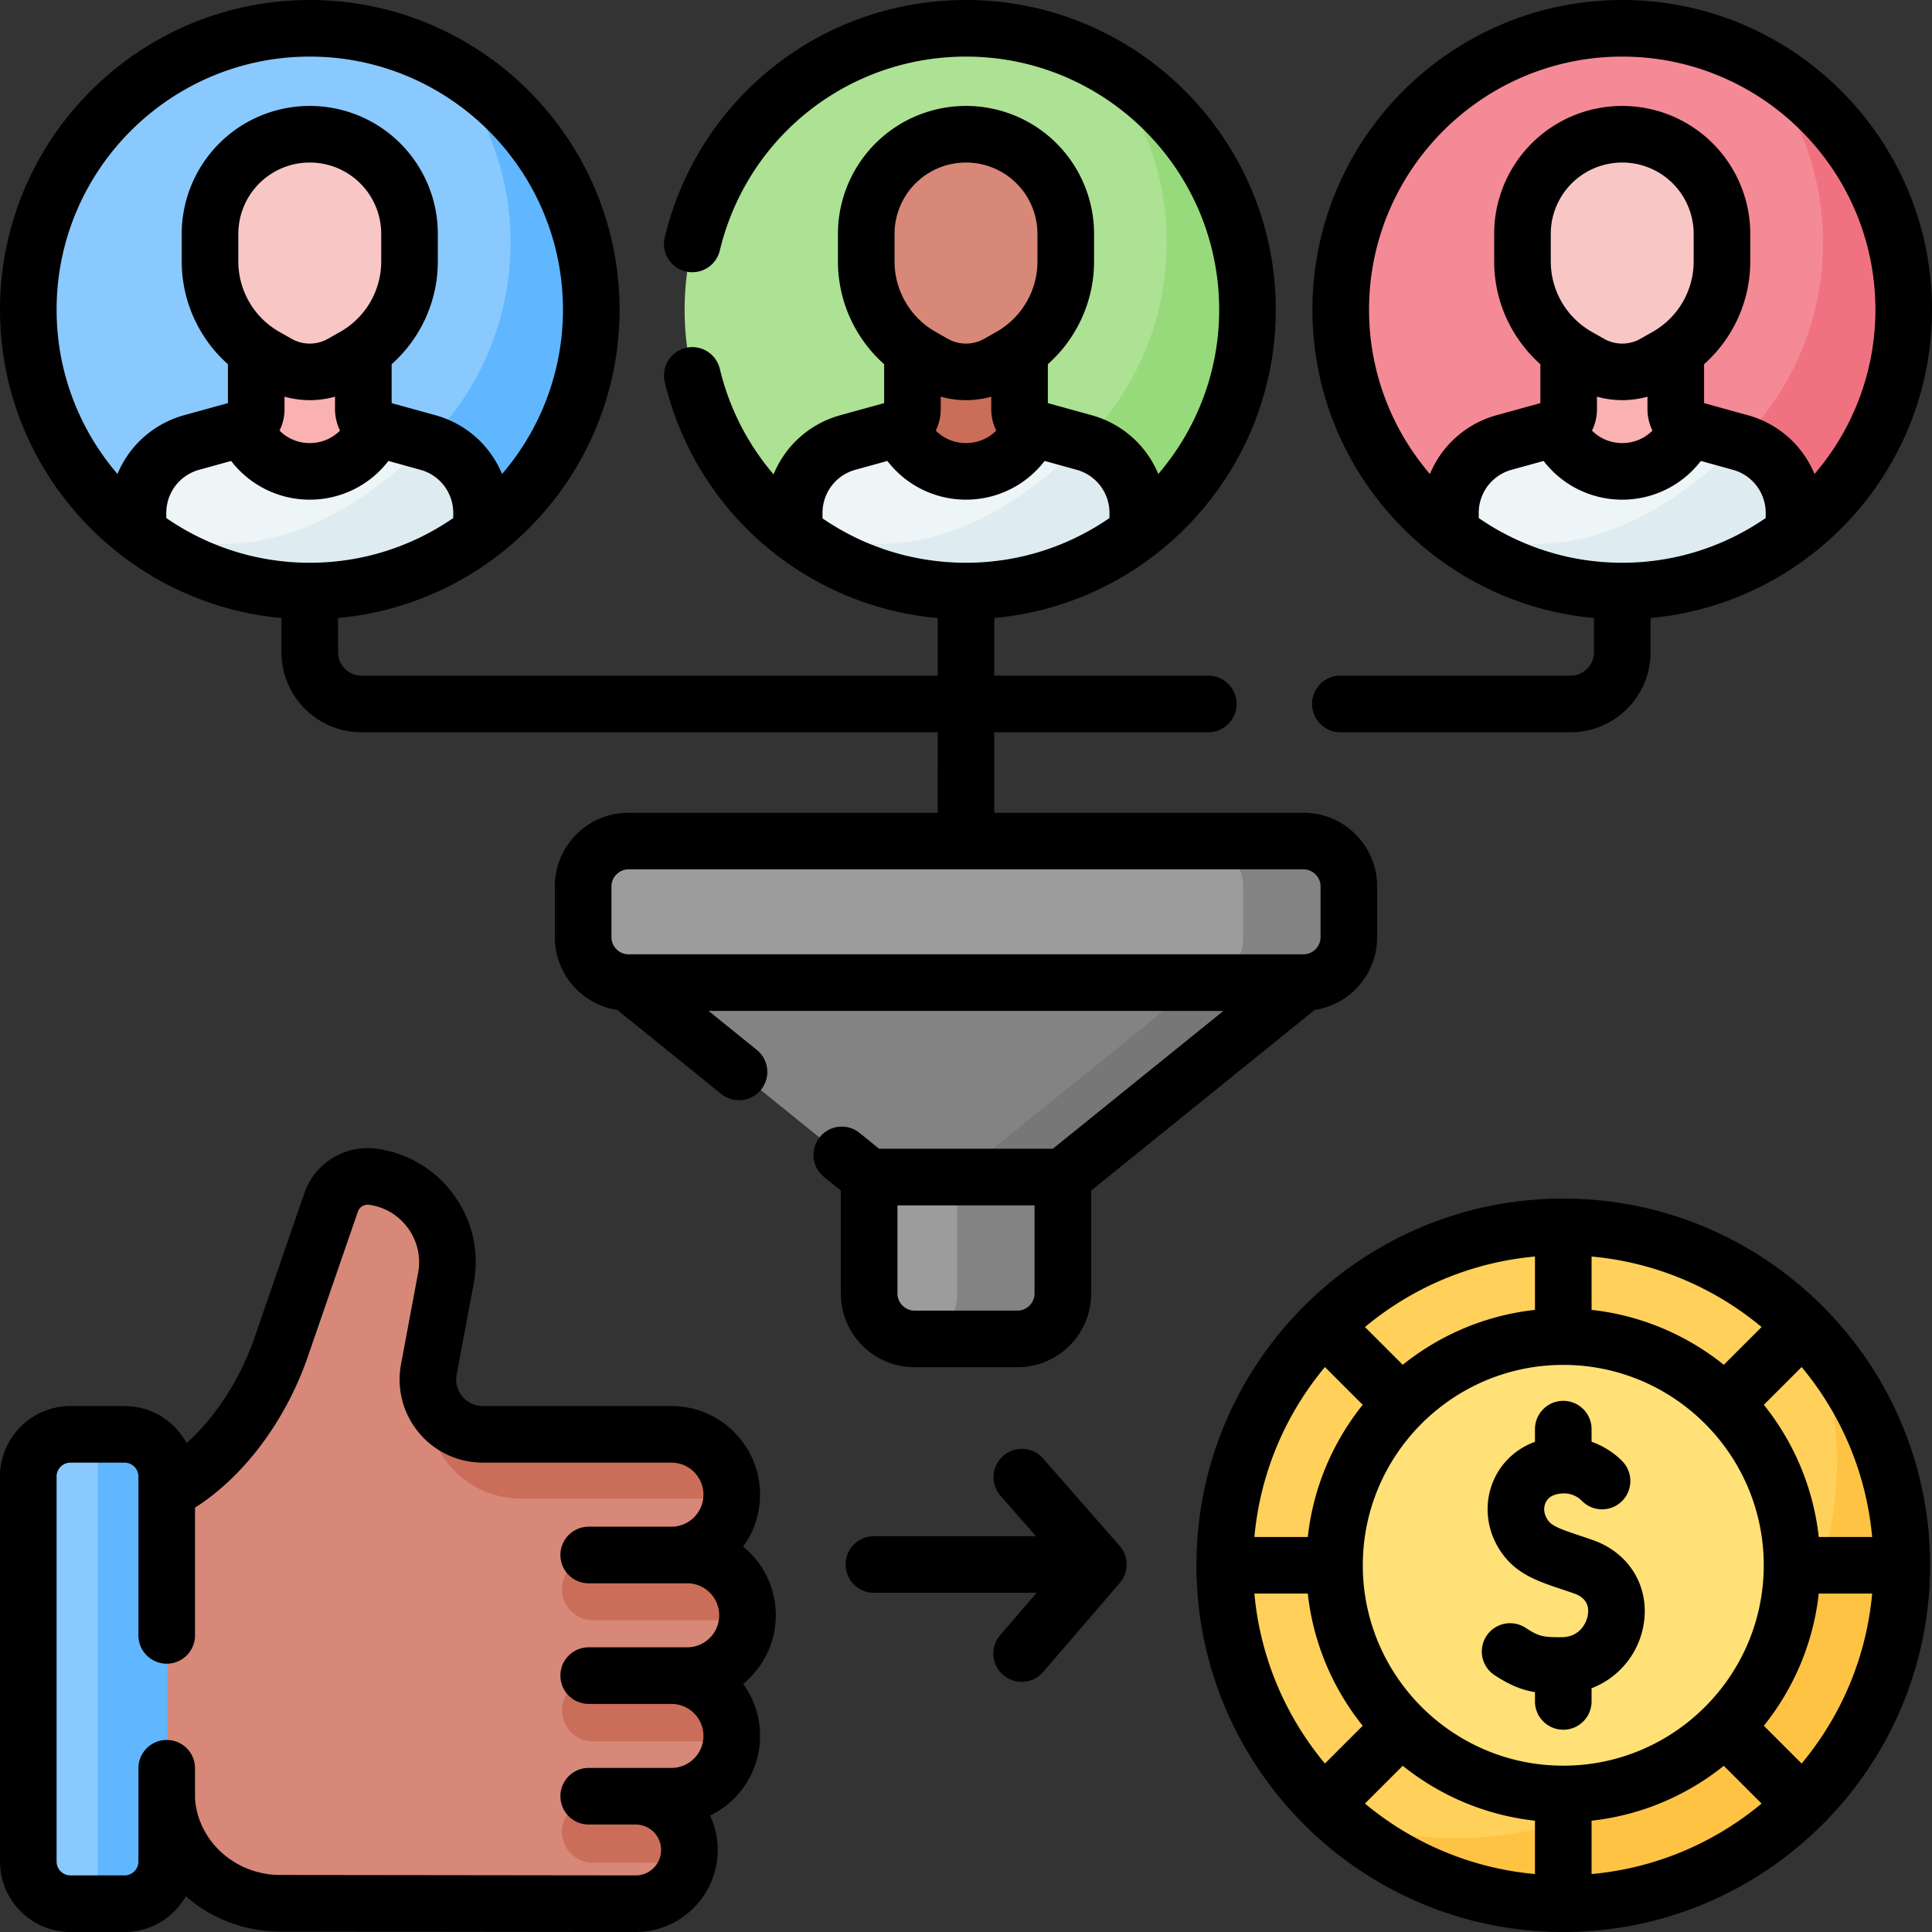 <svg viewBox="0 0 512 512" xmlns="http://www.w3.org/2000/svg"><rect x="0" y="0" width="512" height="512" fill="#333333" stroke="none"/><path d="M256 150.641s-30.632-4.78-45.957-9.886c-17.409-13.663-28.611-34.892-28.611-58.688C181.432 40.951 214.883 7.5 256 7.5a74.11 74.11 0 0 1 36.165 9.374c22.886 12.746 33.016 37.251 33.016 65.253 0 23.795-11.28 45.733-28.689 59.395-16.757 5.921-40.492 9.119-40.492 9.119z" fill="#ade194"/><path d="M301.957 140.756c17.409-13.663 28.611-34.892 28.611-58.688 0-28.003-15.517-52.448-38.403-65.194 10.646 12.892 17.041 29.426 17.041 47.452 0 41.183-33.385 74.568-74.568 74.568-5.003 0 50.562 7.781 67.319 1.862z" fill="#97da7b"/><path d="M275.6 113.718c-2.408 16.777-34.867 19.321-39.201 0l1.308-.357a5.405 5.405 0 0 0 3.968-5.211V82.128h28.649v26.022a5.405 5.405 0 0 0 3.968 5.211z" fill="#ca6e59"/><path d="M299.51 134.359v4.908c-12.67 9.946-27.404 13.191-44.734 13.191s-32.063-1.756-44.734-11.702v-4.908c0-2.605.519-5.157 1.503-7.514a19.833 19.833 0 0 1 4.292-6.357 19.419 19.419 0 0 1 8.519-4.93l12.043-3.33c8.843 14.724 30.357 14.724 39.201 0l11.83 3.272c3.222.887 4.931 3.885 7.299 6.231 3.708 3.665 4.781 5.928 4.781 11.139z" fill="#eef5f6"/><path d="M296.163 121.977a19.419 19.419 0 0 0-8.519-4.93l-.213-.059-.001.001c-13.499 13.532-32.442 27.112-54.191 27.112-8.607 0-16.882-1.514-23.196-3.346-.021.364 0 0 0 0 12.67 9.946 28.627 15.881 45.957 15.881s33.287-5.935 45.957-15.881v-4.908c0-5.21-2.086-10.205-5.794-13.87z" fill="#deecf1"/><path d="m243.495 96.629 3.498 1.986a18.245 18.245 0 0 0 18.014 0l3.498-1.986a30.664 30.664 0 0 0 15.526-26.667v-7.789a27.987 27.987 0 0 0-16.512-25.527 28.09 28.09 0 0 0-23.038 0 27.99 27.99 0 0 0-16.512 25.527v7.789a30.666 30.666 0 0 0 15.526 26.667z" fill="#d78878"/><path d="M82.094 150.641s-30.632-4.78-45.957-9.886C18.728 127.093 7.526 105.863 7.526 82.068 7.526 40.951 40.977 7.5 82.094 7.5a74.11 74.11 0 0 1 36.165 9.374c22.886 12.746 33.016 37.251 33.016 65.253 0 23.795-11.28 45.733-28.689 59.395-16.757 5.921-40.492 9.119-40.492 9.119z" fill="#8ac9fe"/><path d="M128.051 140.756c17.409-13.663 28.611-34.892 28.611-58.688 0-28.003-15.517-52.448-38.403-65.194C128.905 29.767 135.3 46.301 135.3 64.326c0 41.183-33.385 74.568-74.568 74.568-5.003 0 50.562 7.781 67.319 1.862z" fill="#60b7ff"/><path d="M101.694 113.718c-2.408 16.777-34.867 19.321-39.201 0l1.308-.357a5.405 5.405 0 0 0 3.968-5.211V82.128h28.649v26.022a5.405 5.405 0 0 0 3.968 5.211z" fill="#f9b1b1"/><path d="M125.604 134.359v4.908c-12.67 9.946-27.404 13.191-44.734 13.191s-32.063-1.756-44.734-11.702v-4.908c0-2.605.519-5.157 1.503-7.514a19.833 19.833 0 0 1 4.292-6.357 19.419 19.419 0 0 1 8.519-4.93l12.043-3.33c8.843 14.724 30.357 14.724 39.201 0l11.83 3.272c3.222.887 4.931 3.885 7.299 6.231 3.708 3.665 4.781 5.928 4.781 11.139z" fill="#eef5f6"/><path d="M122.257 121.977a19.419 19.419 0 0 0-8.519-4.93l-.213-.059-.001.001c-13.499 13.532-32.442 27.112-54.191 27.112-8.607 0-16.882-1.514-23.196-3.346-.021.364 0 0 0 0 12.67 9.946 28.627 15.881 45.957 15.881s33.287-5.935 45.957-15.881v-4.908c0-5.21-2.086-10.205-5.794-13.87z" fill="#deecf1"/><path d="m69.589 96.629 3.498 1.986a18.245 18.245 0 0 0 18.014 0l3.498-1.986a30.664 30.664 0 0 0 15.526-26.667v-7.789a27.987 27.987 0 0 0-16.512-25.527 28.09 28.09 0 0 0-23.038 0 27.99 27.99 0 0 0-16.512 25.527v7.789a30.668 30.668 0 0 0 15.526 26.667z" fill="#f9c6c6"/><path d="M429.906 150.641s-30.632-4.78-45.957-9.886c-17.409-13.663-28.611-34.892-28.611-58.688 0-41.117 33.451-74.568 74.568-74.568a74.11 74.11 0 0 1 36.165 9.374c22.886 12.746 33.016 37.251 33.016 65.253 0 23.795-11.28 45.733-28.689 59.395-16.757 5.922-40.492 9.12-40.492 9.12z" fill="#f58a97"/><path d="M475.863 140.756c17.409-13.663 28.611-34.892 28.611-58.688 0-28.003-15.517-52.448-38.403-65.194 10.646 12.892 17.041 29.426 17.041 47.452 0 41.183-33.385 74.568-74.568 74.568-5.003 0 50.562 7.781 67.319 1.862z" fill="#f07281"/><path d="M449.506 113.718c-2.408 16.777-34.867 19.321-39.201 0l1.308-.357a5.405 5.405 0 0 0 3.968-5.211V82.128h28.649v26.022a5.405 5.405 0 0 0 3.968 5.211z" fill="#f9b1b1"/><path d="M473.416 134.359v4.908c-12.67 9.946-27.404 13.191-44.734 13.191s-32.063-1.756-44.734-11.702v-4.908c0-2.605.519-5.157 1.503-7.514a19.833 19.833 0 0 1 4.292-6.357 19.419 19.419 0 0 1 8.519-4.93l12.043-3.33c8.843 14.724 30.357 14.724 39.201 0l11.83 3.272c3.222.887 4.931 3.885 7.299 6.231 3.708 3.665 4.781 5.928 4.781 11.139z" fill="#eef5f6"/><path d="M470.069 121.977a19.419 19.419 0 0 0-8.519-4.93l-.213-.059-.001.001c-13.499 13.532-32.442 27.112-54.191 27.112-8.607 0-16.882-1.514-23.196-3.346-.021.364 0 0 0 0 12.67 9.946 28.627 15.881 45.957 15.881s33.287-5.935 45.957-15.881v-4.908c0-5.21-2.086-10.205-5.794-13.87z" fill="#deecf1"/><path d="m417.401 96.629 3.498 1.986a18.245 18.245 0 0 0 18.014 0l3.498-1.986a30.664 30.664 0 0 0 15.526-26.667v-7.789a27.987 27.987 0 0 0-16.512-25.527 28.09 28.09 0 0 0-23.038 0 27.99 27.99 0 0 0-16.512 25.527v7.789a30.664 30.664 0 0 0 15.526 26.667z" fill="#f9c6c6"/><path d="M194.907 397.116c-1.962-4.351-3.05-5.613-5.959-8.52a16.024 16.024 0 0 0-11.366-4.706l-47.892.198c-8.2 0-16.387-7.538-15.73-17.797a14.72 14.72 0 0 1 .253-2.774l4.55-24.313c.01-.049.01-.109.02-.158 2.325-12.824-6.509-25.015-19.419-26.835a12.013 12.013 0 0 0-1.444-.099c-4.343 0-8.31 2.749-9.754 6.961l-13.068 37.849c-5.204 15.494-16.234 31.61-30.717 39.095l-9.22 45.789 9.22 42.446c0 11.094 9.853 20.23 33.487 21.456l71.099.129h20.349c7.189 0 13.142-5.292 14.161-12.201.101-.687-1.053-1.142-1.053-1.858 0-3.955-2.156-7.274-4.748-9.864-2.582-2.591-4.412-4.702-8.359-4.702h9.517c8.764 0 15.882-6.997 16.072-15.701.003-.118-.843-.672-.843-.791 0-4.449-3.33-7.539-6.238-10.446s-4.549-5.196-8.991-5.196h4.204c8.753 0 15.868-6.993 16.06-15.705 0 0-.871-.324-.871-.444 0-4.43-1.77-7.008-4.678-9.915a16.02 16.02 0 0 0-11.357-4.706l-3.358-1.353c8.882-.001 16.073-6.97 16.073-15.839z" fill="#d78878"/><path d="M7.5 392.044c0-6.199 5.028-11.225 11.231-11.225h7.211l4.194 1.837c6.203 0 11.231 5.025 11.231 11.225l.616 98.863c0 6.199-5.028 11.225-11.231 11.225l-4.81 1.872h-7.211c-6.203 0-11.231-5.025-11.231-11.225V392.044z" fill="#8ac9fe"/><path d="M44.381 494.614V392.042c0-6.199-5.035-11.222-11.238-11.222h-7.202v125.017h7.202c6.203 0 11.238-5.023 11.238-11.223z" fill="#60b7ff"/><g fill="#ca6e59"><path d="M183.037 412.954h-25.884c-4.537 0-8.216 3.676-8.216 8.211s3.678 8.211 8.216 8.211l41.944-.004c.002-.002-.002.002 0 0a16.006 16.006 0 0 0-4.703-11.713 16.024 16.024 0 0 0-11.357-4.705zM178.833 445.078h-21.68c-4.537 0-8.216 3.676-8.216 8.211v.01c0 4.535 3.678 8.211 8.216 8.211h37.746l.006-.006a16.02 16.02 0 0 0-4.705-11.72 16.032 16.032 0 0 0-11.367-4.706zM194.898 397.124a.073.073 0 0 1 .009-.008 16.01 16.01 0 0 0-4.708-11.59 16.024 16.024 0 0 0-11.366-4.706h-50.245c-8.547 0-15.126-7.238-14.592-15.523l-.507 4.137c-1.802 14.716 9.687 27.691 24.521 27.691h56.888zM169.316 477.213h-12.163c-4.537 0-8.216 3.676-8.216 8.211s3.678 8.211 8.216 8.211h26.32c.109-.692.158-1.394.158-2.106 0-3.955-1.602-7.534-4.194-10.125a14.265 14.265 0 0 0-10.121-4.191z"/></g><path d="m267.664 353.054-24.265 2h-1.063c-6.6 0-12-5.4-12-12v-32.328h49.327v30.328c0 6.6-5.399 12-11.999 12z" fill="#9c9c9c"/><path d="M253.661 310.727v32.328c0 6.486-5.218 11.801-11.662 11.983.113.003.224.017.338.017h27.328c6.6 0 12-5.4 12-12v-32.328z" fill="#838383"/><path d="M253.661 312.112h-23.325l-63.778-51.591 86.681-13.931 92.203 13.931z" fill="#838383"/><path d="m321.847 256.956-68.186 55.156h28.003l63.778-51.591z" fill="#777"/><path d="m343.459 258.521-24.002 2H166.541c-6.6 0-12-5.4-12-12v-13.553c0-6.6 5.4-12 12-12h152.915l26.003 2c6.6 0 10 3.4 10 10v11.552c0 6.601-5.4 12.001-12 12.001z" fill="#9c9c9c"/><path d="M345.459 222.968h-28.003c6.6 0 12 5.4 12 12v13.553c0 6.6-5.4 12-12 12h28.003c6.6 0 12-5.4 12-12v-13.553c0-6.6-5.4-12-12-12z" fill="#838383"/><path d="M497.399 414.819c0 49.529-33.736 79.353-83.115 79.353-22.35 0-42.786 2.102-58.46-11.497-.004-5.148-3.596-7.251-9.197-9.226-12.228-14.184-20.098-32.254-21.519-52.114-.154-2.152 3.261-4.325 3.261-6.516 0-2.192-3.415-4.366-3.261-6.519 1.416-19.775 9.225-37.774 21.363-51.93 5.756-1.315 8.439-3.36 9.183-9.259 14.164-12.35 32.24-20.303 52.117-21.738 2.151-.155 4.325 3.919 6.515 3.919 2.193 0 4.366-4.074 6.52-3.919 19.875 1.437 37.952 9.388 52.115 21.739.72 7.1 4.53 9.255 9.176 9.255 13.461 15.698 15.302 36.122 15.302 58.452z" fill="#ffd15b"/><path d="M482.097 356.367c2.386 7.141 4.754 21.965 4.754 30.245 0 25.932-10.003 48.893-25.509 66.223-3.073 3.435-5.67 6.212-9.209 9.226-17.71 15.087-40.964 25.055-66.61 25.055-10.292 0-20.331-1.608-29.703-4.438 14.124 12.217 32.182 20.145 51.95 21.584 2.152.157 4.324-4.064 6.514-4.064 2.193 0 4.368 4.221 6.521 4.065 19.793-1.431 37.802-9.325 51.938-21.589 1.436-1.246.608-5.917 1.962-7.251 1.743-1.717 5.64-.124 7.239-1.979 12.226-14.184 20.094-32.252 21.516-52.11.154-2.152-3.478-4.325-3.478-6.516 0-2.159 3.634-4.335 3.48-6.519-1.313-18.588-8.25-37.742-21.365-51.932z" fill="#ffc344"/><ellipse cx="414.285" cy="414.819" fill="#ffe177" rx="60.422" ry="60.605"/><path d="M242.336 362.326h27.328c10.752 0 19.5-8.748 19.5-19.5v-27.312l59.234-47.861c9.359-1.425 16.561-9.503 16.561-19.254v-13.51c0-10.752-8.748-19.5-19.5-19.5h-81.977c.053-.429 0-20.909.018-21.338h56.709c4.143 0 7.5-3.358 7.5-7.5s-3.357-7.5-7.5-7.5H263.5v-15.273c41.763-3.801 74.594-38.987 74.594-81.711C338.094 36.816 301.267 0 256 0c-38.061 0-70.879 25.827-79.81 62.807a7.5 7.5 0 1 0 14.58 3.521C198.069 36.107 224.893 15 256 15c36.996 0 67.094 30.087 67.094 67.068 0 16.614-6.088 31.824-16.133 43.552a26.841 26.841 0 0 0-5.903-8.795 26.89 26.89 0 0 0-11.711-6.775l-11.654-3.219V96.52c7.681-6.832 12.242-16.714 12.242-27.211v-7.343c0-13.315-7.85-25.446-19.996-30.906a34.025 34.025 0 0 0-27.876 0c-12.147 5.459-19.997 17.591-19.997 30.906v7.343c0 10.497 4.561 20.379 12.242 27.211v10.311l-11.654 3.219a26.888 26.888 0 0 0-11.711 6.774 26.838 26.838 0 0 0-5.94 8.891c-6.705-7.839-11.672-17.31-14.232-27.908a7.5 7.5 0 1 0-14.58 3.521c8.337 34.526 37.501 59.323 72.31 62.462v15.261H95.78c-3.413 0-6.19-2.774-6.19-6.185v-9.088c41.766-3.799 74.599-38.986 74.599-81.711C164.188 36.816 127.361 0 82.094 0S0 36.816 0 82.068c0 42.722 32.829 77.908 74.59 81.711v9.089c0 11.682 9.506 21.185 21.19 21.185H248.5c.018.487-.035 20.859.018 21.338h-81.977c-10.752 0-19.5 8.748-19.5 19.5v13.51c0 9.751 7.202 17.829 16.561 19.254l27.532 22.246a7.5 7.5 0 0 0 10.548-1.12 7.5 7.5 0 0 0-1.12-10.547L187.773 267.9h136.453l-45.214 36.532h-46.025l-5.195-4.198a7.5 7.5 0 0 0-10.548 1.12 7.5 7.5 0 0 0 1.12 10.547l4.472 3.613v27.312c0 10.752 8.748 19.5 19.5 19.5zm6.972-253.859v-3.346c2.185.61 4.438.925 6.692.925s4.507-.315 6.692-.925v3.346c0 2.001.477 3.916 1.32 5.635-2.08 2.109-4.903 3.316-8.012 3.316s-5.932-1.207-8.012-3.316a12.78 12.78 0 0 0 1.32-5.635zm-12.243-46.501c0-7.42 4.375-14.181 11.147-17.224a19.004 19.004 0 0 1 15.576 0 18.913 18.913 0 0 1 11.146 17.224v7.343a21.445 21.445 0 0 1-10.844 18.617l-3.298 1.872a9.754 9.754 0 0 1-9.585 0l-3.299-1.872a21.446 21.446 0 0 1-10.844-18.617v-7.343zm-15.58 65.529a11.851 11.851 0 0 1 5.162-2.986l8.513-2.352c4.931 6.41 12.573 10.26 20.839 10.26s15.908-3.85 20.839-10.26l8.513 2.351a11.855 11.855 0 0 1 5.162 2.986 11.889 11.889 0 0 1 3.511 8.402v1.387c-10.816 7.466-23.915 11.853-38.025 11.853-14.011 0-27.145-4.293-38.025-11.761v-1.479a11.892 11.892 0 0 1 3.511-8.401zM75.401 108.467v-3.346c2.185.61 4.438.926 6.692.926 2.255 0 4.508-.315 6.693-.926v3.347c0 2.001.477 3.916 1.32 5.635-2.08 2.109-4.902 3.316-8.013 3.316-3.11 0-5.932-1.207-8.012-3.316a12.776 12.776 0 0 0 1.32-5.636zm25.627-39.157a21.445 21.445 0 0 1-10.844 18.617l-3.298 1.872a9.757 9.757 0 0 1-9.585 0l-3.298-1.872h-.001A21.447 21.447 0 0 1 63.16 69.31v-7.343a18.913 18.913 0 0 1 18.933-18.892 18.913 18.913 0 0 1 18.935 18.892zm-39.773 52.848a26.251 26.251 0 0 0 20.839 10.26c8.266 0 15.909-3.85 20.839-10.26l8.513 2.352a11.855 11.855 0 0 1 5.163 2.986 11.888 11.888 0 0 1 3.51 8.401v1.387c-10.816 7.466-23.915 11.853-38.025 11.853s-27.208-4.386-38.024-11.852v-1.388c0-3.135 1.279-6.198 3.511-8.402a11.851 11.851 0 0 1 5.162-2.986zM15 82.068C15 45.087 45.098 15 82.094 15s67.095 30.087 67.095 67.068c0 16.614-6.088 31.824-16.134 43.552a26.845 26.845 0 0 0-5.903-8.796 26.891 26.891 0 0 0-11.711-6.775l-11.653-3.219V96.519c7.68-6.832 12.241-16.713 12.241-27.21v-7.343c0-13.315-7.85-25.447-19.996-30.906a34.03 34.03 0 0 0-27.875 0C56.01 36.52 48.16 48.651 48.16 61.966v7.343c0 10.497 4.561 20.379 12.241 27.21v10.312l-11.653 3.219a26.89 26.89 0 0 0-11.71 6.774 26.832 26.832 0 0 0-5.904 8.796C21.088 113.893 15 98.682 15 82.068zM166.558 252.9h-.017c-2.439 0-4.5-2.061-4.5-4.5v-13.51c0-2.439 2.061-4.5 4.5-4.5h178.918c2.439 0 4.5 2.061 4.5 4.5v13.51c0 2.439-2.061 4.5-4.5 4.5h-.017zm103.106 94.426h-27.328c-2.439 0-4.5-2.061-4.5-4.5v-23.394h36.328v23.394c0 2.439-2.06 4.5-4.5 4.5z"/><path d="M416.22 179.053h-61.011c-4.143 0-7.5 3.358-7.5 7.5s3.357 7.5 7.5 7.5h61.011c11.685 0 21.19-9.503 21.19-21.185v-9.089C479.171 159.976 512 124.79 512 82.068 512 36.816 475.173 0 429.906 0c-45.268 0-82.095 36.816-82.095 82.068 0 42.725 32.833 77.912 74.599 81.711v9.088c0 3.411-2.777 6.186-6.19 6.186zm6.993-70.586v-3.347c2.185.61 4.438.925 6.692.925 2.255 0 4.508-.315 6.693-.925v3.347c0 2.001.477 3.916 1.32 5.635-2.08 2.109-4.902 3.316-8.012 3.316-3.111 0-5.933-1.207-8.013-3.316a12.782 12.782 0 0 0 1.32-5.635zM448.84 69.31a21.445 21.445 0 0 1-10.844 18.617l-3.297 1.872a9.754 9.754 0 0 1-9.585 0l-3.299-1.872a21.446 21.446 0 0 1-10.844-18.617v-7.343c0-7.42 4.375-14.181 11.146-17.224a19.008 19.008 0 0 1 15.576 0 18.913 18.913 0 0 1 11.146 17.224v7.343zm-39.773 52.848c4.931 6.41 12.574 10.26 20.839 10.26s15.908-3.85 20.838-10.26l8.513 2.352a11.855 11.855 0 0 1 5.163 2.986 11.888 11.888 0 0 1 3.51 8.401v1.388c-10.816 7.466-23.915 11.852-38.024 11.852-14.11 0-27.209-4.387-38.025-11.853v-1.387c0-3.135 1.279-6.198 3.511-8.402a11.851 11.851 0 0 1 5.162-2.986zm-46.255-40.09C362.812 45.087 392.91 15 429.906 15S497 45.087 497 82.068c0 16.614-6.088 31.825-16.134 43.553a26.848 26.848 0 0 0-5.904-8.796 26.891 26.891 0 0 0-11.711-6.775l-11.653-3.219V96.519c7.681-6.831 12.241-16.713 12.241-27.21v-7.343c0-13.315-7.85-25.447-19.996-30.906a34.03 34.03 0 0 0-27.875 0c-12.147 5.459-19.997 17.59-19.997 30.906v7.343c0 10.496 4.561 20.378 12.241 27.21v10.312l-11.653 3.219a26.89 26.89 0 0 0-11.71 6.774 26.832 26.832 0 0 0-5.904 8.796c-10.045-11.727-16.133-26.938-16.133-43.552zM483.609 346.762c-17.71-18.018-42.203-29.109-69.325-29.128-53.57-.011-97.223 43.611-97.214 97.183-.009 53.572 43.644 97.194 97.214 97.183 53.57.011 97.223-43.611 97.214-97.183 0-26.476-10.651-50.509-27.889-68.055zm-6.161 120.592-10.011-10.007c7.882-9.825 13.102-21.865 14.551-35.03h14.152c-1.549 17.038-8.312 32.589-18.692 45.037zm-145.021-45.037h14.152c1.45 13.165 6.669 25.205 14.551 35.03l-10.011 10.007c-10.378-12.448-17.141-27.999-18.692-45.037zm18.693-60.037 10.011 10.007c-7.882 9.825-13.102 21.865-14.551 35.03h-14.152c1.55-17.037 8.313-32.589 18.692-45.037zm63.164 105.643c-29.294 0-53.127-23.823-53.127-53.106s23.833-53.106 53.127-53.106 53.127 23.823 53.127 53.106-23.833 53.106-53.127 53.106zm42.546-106.242c-9.829-7.881-21.875-13.1-35.045-14.549v-14.141c17.044 1.549 32.602 8.309 45.055 18.684zm-50.046-14.548c-13.171 1.449-25.217 6.668-35.045 14.549l-10.01-10.006c12.453-10.375 28.011-17.135 45.055-18.684zm-35.045 120.82c9.829 7.881 21.874 13.1 35.045 14.549v14.141c-17.044-1.549-32.602-8.309-45.055-18.684zm50.045 14.549c13.171-1.449 25.217-6.668 35.045-14.549l10.01 10.006c-12.453 10.375-28.011 17.135-45.055 18.684zm60.205-75.185c-1.45-13.165-6.669-25.206-14.551-35.03l10.011-10.007c10.379 12.448 17.142 28 18.692 45.037z"/><path d="M422.169 408.152c-1.258-.445-2.464-.848-3.613-1.232-3.67-1.227-6.838-2.286-7.978-3.597-1.188-1.369-1.618-3.026-1.179-4.546.266-.918.955-2.125 2.732-2.659 4.044-1.22 6.519 1.046 6.981 1.521a7.5 7.5 0 0 0 10.902-10.304c-1.934-2.048-4.775-4.021-8.23-5.263v-3.332c0-4.142-3.357-7.5-7.5-7.5s-7.5 3.358-7.5 7.5v3.357c-5.738 2.077-10.108 6.683-11.794 12.51-1.854 6.407-.261 13.341 4.262 18.55 3.826 4.404 9.034 6.146 14.548 7.988 1.072.358 2.197.734 3.371 1.149 2.867 1.013 4.083 2.943 3.613 5.736-.362 2.155-2.219 5.811-6.88 5.842-4.886.033-6.039-.147-9.604-2.479a7.5 7.5 0 0 0-8.211 12.554c4.026 2.632 7.194 3.906 10.694 4.487v2.46c0 4.142 3.357 7.5 7.5 7.5s7.5-3.358 7.5-7.5v-3.492a21.96 21.96 0 0 0 13.792-16.886c1.674-9.952-3.714-18.94-13.406-22.364zM205.591 428.065c0-6.27-2.444-12.166-6.881-16.6a23.973 23.973 0 0 0-1.768-1.599 23.347 23.347 0 0 0 4.476-13.766c0-6.262-2.441-12.158-6.881-16.609-4.436-4.436-10.335-6.878-16.611-6.878h-49.975c-2.883 0-4.637-1.595-5.427-2.545-.787-.949-2.029-2.962-1.501-5.789.048-.27 4.517-24.132 4.557-24.39 1.482-8.186-.39-16.413-5.27-23.165-4.889-6.763-12.13-11.128-20.473-12.303a17.764 17.764 0 0 0-19.191 11.813l-13.012 37.713C63.84 365.23 57.2 375.482 49.448 382.44c-3.158-5.844-9.34-9.824-16.437-9.824h-14.34C8.376 372.616 0 380.99 0 391.284v102.049C0 503.626 8.376 512 18.671 512h14.34c6.949 0 13.012-3.823 16.226-9.468a38.097 38.097 0 0 0 24.936 9.354l94.288.114c11.986 0 21.737-9.753 21.737-21.742 0-3.2-.71-6.284-2.012-9.103 7.826-3.814 13.232-11.845 13.232-21.116 0-5.024-1.57-9.804-4.471-13.787 5.272-4.31 8.644-10.861 8.644-18.187zM168.47 497l-94.279-.114c-10.639-.013-19.933-7.298-22.099-17.323-.272-1.26-.41-2.453-.41-3.546v-7.412c0-4.142-3.357-7.5-7.5-7.5s-7.5 3.358-7.5 7.5v24.728A3.673 3.673 0 0 1 33.011 497h-14.34A3.673 3.673 0 0 1 15 493.333V391.284a3.673 3.673 0 0 1 3.671-3.667h14.34a3.673 3.673 0 0 1 3.671 3.667v42.111c0 4.142 3.357 7.5 7.5 7.5s7.5-3.358 7.5-7.5v-33.851c13.139-8.362 24.319-23.418 30.152-40.759l12.995-37.664a2.763 2.763 0 0 1 2.614-1.859c.127 0 .285.012.387.025 4.181.589 7.848 2.8 10.323 6.226 2.469 3.414 3.415 7.571 2.668 11.699l-4.542 24.31a21.975 21.975 0 0 0 4.705 18.129 21.986 21.986 0 0 0 16.967 7.963h49.975c2.27 0 4.402.883 5.998 2.478a8.463 8.463 0 0 1 2.494 6.01c0 4.68-3.81 8.487-8.492 8.487h-21.912c-4.143 0-7.5 3.358-7.5 7.5s3.357 7.5 7.5 7.5h26.094a8.43 8.43 0 0 1 5.998 2.486 8.416 8.416 0 0 1 2.485 5.992c0 4.68-3.806 8.487-8.483 8.487h-26.094c-4.143 0-7.5 3.358-7.5 7.5s3.357 7.5 7.5 7.5h21.912c2.27 0 4.402.883 6.007 2.486a8.427 8.427 0 0 1 2.485 6.001c0 4.675-3.81 8.478-8.492 8.478h-21.912c-4.143 0-7.5 3.358-7.5 7.5s3.357 7.5 7.5 7.5h12.447c1.801 0 3.488.698 4.763 1.976a6.695 6.695 0 0 1 1.975 4.765c-.001 3.716-3.023 6.74-6.729 6.74zM297.414 418.601c1.756-2.729 1.453-6.513-.705-8.936l-20.314-23.19a7.5 7.5 0 0 0-11.283 9.883l9.416 10.749h-42.932c-4.143 0-7.5 3.358-7.5 7.5s3.357 7.5 7.5 7.5h43.123l-9.649 11.211a7.5 7.5 0 0 0 5.682 12.392 7.486 7.486 0 0 0 5.688-2.607l20.314-23.604c.229-.293.46-.586.66-.898z"/></svg>
